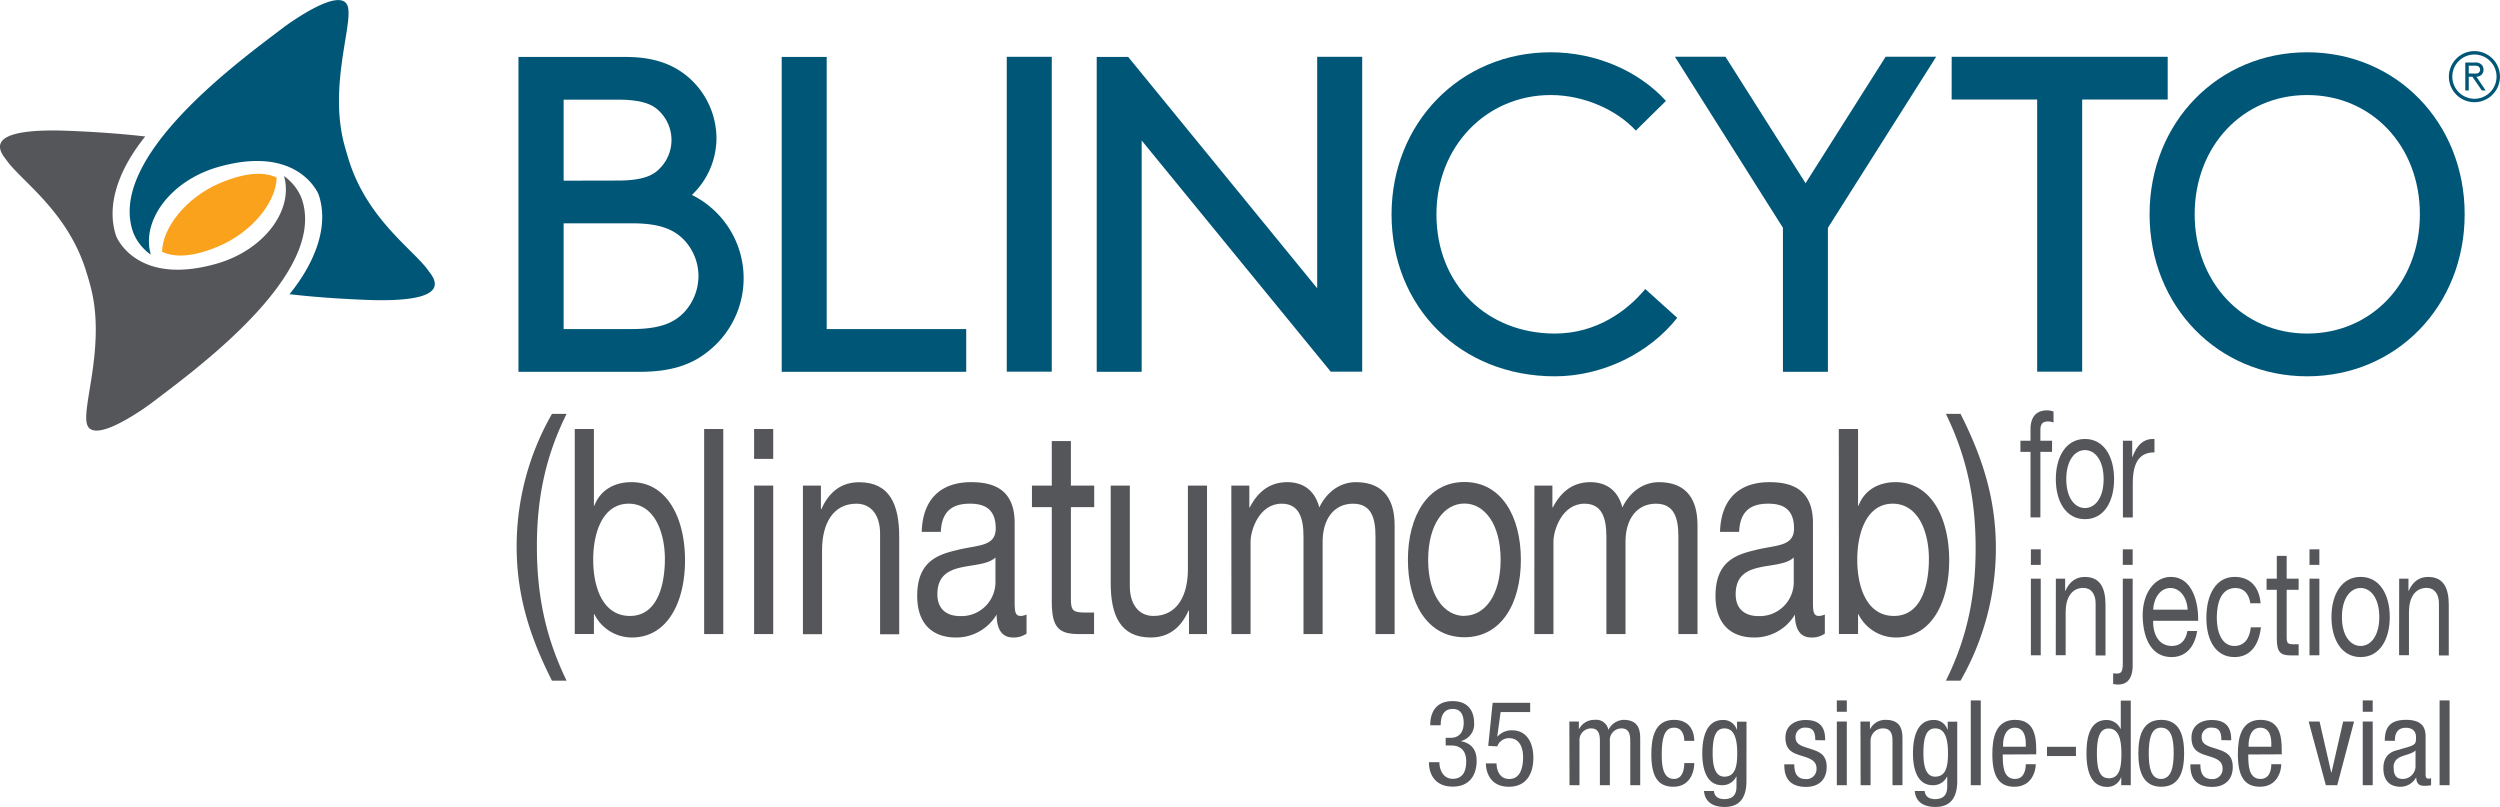 <svg xmlns="http://www.w3.org/2000/svg" viewBox="0 0 643.15 207.59"><title>BLINCYTO_Logo_GRAPHIC</title><g id="70429208-8fa8-4506-97b9-faccfc2d6d06" data-name="Layer 1"><path d="M214,247.11c-5.56-11-9.09-21.65-9.09-34.57A68.62,68.62,0,0,1,214,178.48h3.76c-5.55,11.16-7.64,22-7.64,34.06,0,12.41,2.15,23.27,7.64,34.57Z" transform="translate(-72 -72)" fill="#55565a"/><path d="M219.86,182.37h4.93v19.72h.11c1.62-4.21,5.38-6.05,9.55-6.05,9.21,0,13.78,9.3,13.78,20.09S243.71,236,234.57,236a10.76,10.76,0,0,1-9.67-6h-.11v5.1h-4.93Zm13.9,19.21c-6.66,0-9.15,7.31-9.15,14.4,0,7.46,2.66,14.48,9.44,14.48s9-7.31,9-14.77C243,208.52,240.12,201.58,233.76,201.58Z" transform="translate(-72 -72)" fill="#55565a"/><path d="M253.15,182.37h4.92v52.75h-4.92Z" transform="translate(-72 -72)" fill="#55565a"/><path d="M270.92,190.05H266v-7.68h4.92ZM266,196.92h4.92v38.2H266Z" transform="translate(-72 -72)" fill="#55565a"/><path d="M278.56,196.92h4.63V203h.11c2.09-4.73,5.39-6.94,9.73-6.94,7.87,0,10.3,5.76,10.3,14v25.12h-4.92V209.26c0-4.73-2.31-7.68-6.08-7.68-6,0-8.85,5.09-8.85,12v21.58h-4.92Z" transform="translate(-72 -72)" fill="#55565a"/><path d="M336.09,235a5.76,5.76,0,0,1-3.53,1c-2.54,0-4.16-1.77-4.16-5.91A12.07,12.07,0,0,1,317.86,236c-5.44,0-9.9-3-9.9-10.71,0-8.64,5-10.56,10.13-11.75,5.39-1.4,10.07-.81,10.07-5.61,0-5.54-3.58-6.35-6.65-6.35-4.17,0-7.24,1.62-7.47,7.24h-4.92c.29-9.46,6-12.78,12.68-12.78,5.38,0,11.23,1.55,11.23,10.49v19.65c0,2.95,0,4.28,1.56,4.28a4,4,0,0,0,1.5-.37Zm-8-19.58c-3.82,3.62-14.94.08-14.94,9.46,0,4.13,2.78,5.61,5.79,5.61a8.74,8.74,0,0,0,9.15-8.64Z" transform="translate(-72 -72)" fill="#55565a"/><path d="M347.5,196.92h6v5.54h-6v23.72c0,2.95.63,3.4,3.7,3.4h2.26v5.54H349.7c-5.1,0-7.12-1.34-7.12-8.35V202.46h-5.1v-5.54h5.1V185.47h4.92Z" transform="translate(-72 -72)" fill="#55565a"/><path d="M382.52,235.12h-4.64v-6.06h-.11c-2.08,4.72-5.38,6.94-9.73,6.94-7.87,0-10.3-5.76-10.3-14V196.92h4.92v25.86c0,4.73,2.32,7.68,6.08,7.68,6,0,8.86-5.1,8.86-12V196.92h4.92Z" transform="translate(-72 -72)" fill="#55565a"/><path d="M388.77,196.92h4.63v5.62h.11c2.26-4.36,5.44-6.5,9.67-6.5,3.7,0,7,1.77,8.22,6.5,2-4.14,5.5-6.5,9.38-6.5,6,0,10,3.17,10,11.08v28h-4.92V210.07c0-4.73-1-8.49-5.79-8.49s-7.81,3.84-7.81,9.75v23.79h-4.92V210.07c0-4.95-1.22-8.49-5.62-8.49-5.78,0-8,6.79-8,9.75v23.79h-4.92Z" transform="translate(-72 -72)" fill="#55565a"/><path d="M448.73,196c9.5,0,14.53,8.79,14.53,20s-5,19.94-14.53,19.94-14.53-8.79-14.53-19.94S439.24,196,448.73,196Zm0,34.42c5.16,0,9.32-5.17,9.32-14.4s-4.16-14.48-9.32-14.48-9.32,5.24-9.32,14.48S443.58,230.46,448.73,230.46Z" transform="translate(-72 -72)" fill="#55565a"/><path d="M466.74,196.92h4.63v5.62h.11c2.26-4.36,5.44-6.5,9.67-6.5,3.7,0,7,1.77,8.22,6.5,2-4.14,5.5-6.5,9.38-6.5,6,0,9.95,3.17,9.95,11.08v28h-4.92V210.07c0-4.73-1-8.49-5.79-8.49s-7.81,3.84-7.81,9.75v23.79h-4.92V210.07c0-4.95-1.22-8.49-5.62-8.49-5.78,0-8,6.79-8,9.75v23.79h-4.92Z" transform="translate(-72 -72)" fill="#55565a"/><path d="M541.46,235a5.76,5.76,0,0,1-3.53,1c-2.54,0-4.16-1.77-4.16-5.91A12.07,12.07,0,0,1,523.23,236c-5.44,0-9.9-3-9.9-10.71,0-8.64,5-10.56,10.13-11.75,5.39-1.4,10.07-.81,10.07-5.61,0-5.54-3.58-6.35-6.65-6.35-4.17,0-7.24,1.62-7.47,7.24h-4.92c.29-9.46,6-12.78,12.68-12.78,5.38,0,11.23,1.55,11.23,10.49v19.65c0,2.95,0,4.28,1.56,4.28a4,4,0,0,0,1.5-.37Zm-8-19.58c-3.82,3.62-14.94.08-14.94,9.46,0,4.13,2.78,5.61,5.79,5.61a8.74,8.74,0,0,0,9.15-8.64Z" transform="translate(-72 -72)" fill="#55565a"/><path d="M545.05,182.37H550v19.72h.12c1.62-4.21,5.38-6.05,9.55-6.05,9.2,0,13.78,9.3,13.78,20.09S568.9,236,559.75,236a10.76,10.76,0,0,1-9.66-6H550v5.1h-4.92Zm13.89,19.21c-6.65,0-9.14,7.31-9.14,14.4,0,7.46,2.66,14.48,9.43,14.48s9-7.31,9-14.77C568.21,208.52,565.31,201.58,558.94,201.58Z" transform="translate(-72 -72)" fill="#55565a"/><path d="M572.6,247.11c5.56-11.16,7.65-22,7.65-34.06,0-12.41-2.15-23.27-7.65-34.57h3.77c5.55,11,9.09,21.65,9.09,34.57a68.62,68.62,0,0,1-9.09,34.06Z" transform="translate(-72 -72)" fill="#55565a"/><path d="M128,115c19-5.47,25,4.83,25.95,7,2.75,8-.73,17.35-7.47,25.69,8.71,1,16.67,1.35,21.25,1.51,14.2.34,18.87-2.22,14.61-7.37-3.59-5.39-16.12-13.37-20.81-29.34-.16-.5-.31-1-.45-1.49s-.21-.72-.3-1.07c-4.33-14.9,1.76-30.8.78-35.87-.69-4.06-6.92-1.63-14.62,3.58-.22.14-1.35.93-1.71,1.2-10.88,8.3-46.15,33.53-38.9,53.12a12.74,12.74,0,0,0,4.47,5.55C108.28,128.81,115.85,118.53,128,115Z" transform="translate(-72 -72)" fill="#005677"/><path d="M127.85,139.8c-19,5.48-25-4.82-25.94-7-2.75-8,.72-17.36,7.46-25.69-8.72-1-16.67-1.35-21.25-1.51-14.19-.35-18.86,2.21-14.61,7.37,3.59,5.39,16.12,13.37,20.81,29.34.16.5.32,1,.45,1.49.11.35.21.71.3,1.07,4.32,14.89-1.76,30.79-.78,35.87.7,4.06,6.92,1.62,14.62-3.58.21-.15,1.34-.93,1.71-1.2,10.88-8.31,46.15-33.53,38.9-53.13a12.89,12.89,0,0,0-4.46-5.54C147.6,126,140,136.29,127.85,139.8Z" transform="translate(-72 -72)" fill="#55565a"/><path d="M128.29,119.23c-8.43,3.69-14.45,11.29-14.61,17.53,2.79,1.34,7.41,1.72,14.89-1.55,8.45-3.69,14.46-11.28,14.61-17.53C140.39,116.34,135.79,116,128.29,119.23Z" transform="translate(-72 -72)" fill="#faa21b"/><path d="M205.38,167.65v-81h27.55c7.88,0,12.85,2.2,16.67,5.67a20.89,20.89,0,0,1,6.72,15.4A20.22,20.22,0,0,1,250,122.15a23.92,23.92,0,0,1,4.4,40.06c-4.17,3.47-9.49,5.44-17.71,5.44Zm25.47-49.2c6.48,0,9.26-1.27,11.11-3.36A10.35,10.35,0,0,0,242,101c-1.85-2.09-4.63-3.36-11.11-3.36H217v20.84Zm3.7,38.2c7.3,0,10.77-1.62,13.32-4.17a13.79,13.79,0,0,0,3.82-9.49,13.56,13.56,0,0,0-3.82-9.38c-2.55-2.54-6-4.16-13.32-4.16H217v27.2Z" transform="translate(-72 -72)" fill="#005677"/><path d="M284.68,156.65h35.89v11H273.1v-81h11.58Z" transform="translate(-72 -72)" fill="#005677"/><path d="M331,86.61h11.58v81H331Z" transform="translate(-72 -72)" fill="#005677"/><path d="M365.71,108.15v59.5H354.14v-81h8.1l48.62,59.51V86.61h11.58v81h-8.1Z" transform="translate(-72 -72)" fill="#005677"/><path d="M470.94,85.45c11.58,0,22.58,4.75,29.64,12.51l-7.75,7.64c-4.75-5.21-13.2-9.15-21.89-9.15-16.55,0-29.4,13.2-29.4,30.68,0,18.29,13.2,30.68,30.45,30.68,10.88,0,18.75-6,23.27-11.46l8.22,7.41c-7,8.91-19,15.05-31.49,15.05-24.2,0-42-17.71-42-41.68C430,103.75,447.56,85.45,470.94,85.45Z" transform="translate(-72 -72)" fill="#005677"/><path d="M542.25,130.6v37.05H530.68V130.6l-27.79-44h13l20.61,32.53,20.6-32.53h13Z" transform="translate(-72 -72)" fill="#005677"/><path d="M574.09,86.61h55.57v11h-22v70H596.08v-70h-22Z" transform="translate(-72 -72)" fill="#005677"/><path d="M665.54,85.45c22.93,0,40.52,18.06,40.52,41.68s-17.59,41.68-40.52,41.68S625,150.75,625,127.13,642.62,85.45,665.54,85.45Zm0,72.36c16.56,0,29-13.08,29-30.68s-12.39-30.68-29-30.68-28.94,13.2-28.94,30.68S649,157.81,665.54,157.81Z" transform="translate(-72 -72)" fill="#005677"/></g><g id="1ec267da-e2dd-4ad6-b360-68751e86a12b" data-name="Logo"><path d="M594.37,188.25h-2.6v-2.86h2.6v-2.94c0-3.2,1.49-4.88,4.27-4.88a5.07,5.07,0,0,1,1.65.31v2.82a3.87,3.87,0,0,0-1.44-.27c-1.22,0-1.94.5-1.94,2.22v2.74h3v2.86h-3V205.1h-2.54Z" transform="translate(-72 -72)" fill="#55565a"/><path d="M608.38,184.93c4.89,0,7.49,4.54,7.49,10.34s-2.6,10.29-7.49,10.29-7.5-4.54-7.5-10.29S603.48,184.93,608.38,184.93Zm0,17.77c2.65,0,4.8-2.67,4.8-7.43s-2.15-7.48-4.8-7.48-4.81,2.71-4.81,7.48S605.72,202.7,608.38,202.7Z" transform="translate(-72 -72)" fill="#55565a"/><path d="M618.14,185.39h2.39v4.16h.06c1.22-3.21,2.93-4.73,5.67-4.62v3.44c-4.09,0-5.58,2.93-5.58,8v8.76h-2.54Z" transform="translate(-72 -72)" fill="#55565a"/><path d="M597,217.32h-2.54v-4H597Zm-2.54,3.55H597v19.71h-2.54Z" transform="translate(-72 -72)" fill="#55565a"/><path d="M600.89,220.87h2.39V224h.06c1.08-2.44,2.78-3.58,5-3.58,4.06,0,5.32,3,5.32,7.21v13h-2.54V227.24c0-2.44-1.19-4-3.14-4-3.07,0-4.57,2.63-4.57,6.18v11.13h-2.54Z" transform="translate(-72 -72)" fill="#55565a"/><path d="M620.65,243.1c0,3.51-1.44,5-3.71,5a5.32,5.32,0,0,1-1.31-.15V245.2a3.44,3.44,0,0,0,.51.07h.53c1.11,0,1.44-.68,1.44-2.71V220.87h2.54Zm0-25.78h-2.54v-4h2.54Z" transform="translate(-72 -72)" fill="#55565a"/><path d="M637.24,234.33c-.69,4.38-3.11,6.71-6.6,6.71-4.93,0-7.26-4.39-7.41-10.37s3-10.26,7.26-10.26c5.46,0,7.14,6.52,7,11.29H625.92c-.09,3.43,1.43,6.48,4.81,6.48,2.12,0,3.55-1.26,4-3.85Zm-2.45-5.49c-.15-3.09-1.91-5.57-4.45-5.57s-4.27,2.52-4.42,5.57Z" transform="translate(-72 -72)" fill="#55565a"/><path d="M650.93,227.2c-.39-2.48-1.71-3.93-3.83-3.93-3.67,0-4.81,3.74-4.81,7.7,0,3.66,1.29,7.21,4.52,7.21,2.47,0,3.91-1.79,4.24-4.8h2.6c-.57,4.84-2.9,7.66-6.81,7.66-4.72,0-7.23-4.16-7.23-10.07s2.39-10.56,7.29-10.56c3.52,0,6.27,2.1,6.66,6.79Z" transform="translate(-72 -72)" fill="#55565a"/><path d="M660.27,220.87h3.08v2.86h-3.08V236c0,1.52.33,1.75,1.91,1.75h1.17v2.86h-1.94c-2.63,0-3.68-.68-3.68-4.31V223.73H655.1v-2.86h2.63V215h2.54Z" transform="translate(-72 -72)" fill="#55565a"/><path d="M668.68,217.32h-2.54v-4h2.54Zm-2.54,3.55h2.54v19.71h-2.54Z" transform="translate(-72 -72)" fill="#55565a"/><path d="M679.29,220.41c4.9,0,7.5,4.54,7.5,10.33s-2.6,10.3-7.5,10.3-7.5-4.54-7.5-10.3S674.39,220.41,679.29,220.41Zm0,17.77c2.66,0,4.81-2.67,4.81-7.44s-2.15-7.47-4.81-7.47-4.81,2.71-4.81,7.47S676.63,238.18,679.29,238.18Z" transform="translate(-72 -72)" fill="#55565a"/><path d="M689.21,220.87h2.39V224h.06c1.08-2.44,2.78-3.58,5-3.58,4.06,0,5.31,3,5.31,7.21v13h-2.53V227.24c0-2.44-1.2-4-3.14-4-3.08,0-4.57,2.63-4.57,6.18v11.13h-2.54Z" transform="translate(-72 -72)" fill="#55565a"/><path d="M443.91,261.8h1.34c2.29,0,3.3-1.65,3.3-3.82,0-2-.73-3.6-2.81-3.6-2.81,0-3.11,2.66-3.11,4.21h-2.69c0-3.66,1.74-6.22,5.74-6.22,4.52,0,5.55,3.17,5.55,5.61a4.42,4.42,0,0,1-3.35,4.64v.06c2.44.49,4,2,4,5,0,3.94-2,6.68-6.13,6.68-5.8,0-6.13-5-6.13-6v-.27h2.68c0,2,1,4.27,3.45,4.27,1.59,0,3.45-.8,3.45-4.46,0-2.56-1.22-4.12-3.91-4.12h-1.37Z" transform="translate(-72 -72)" fill="#55565a"/><path d="M456,252.8h9.65v2.38h-7.6l-.86,6.25.06.06a4.89,4.89,0,0,1,3.79-1.61c3.26,0,5.43,2.56,5.43,7.11,0,4-1.77,7.41-6.29,7.41-5.12,0-5.92-4.24-5.92-6H457c0,1.13.43,4,3.29,4,3.06,0,3.54-3.42,3.54-5.62,0-2.38-.88-4.88-3.6-4.88a3.21,3.21,0,0,0-3.05,2.11l-2.32-.13Z" transform="translate(-72 -72)" fill="#55565a"/><path d="M475.73,257.62h2.45v1.92h.06a4.39,4.39,0,0,1,4-2.35,3.18,3.18,0,0,1,3.54,2.59,4.52,4.52,0,0,1,3.88-2.59c4.3,0,4.3,3.23,4.3,5.19V274h-2.56V262.68c0-1.25-.09-3.29-2.2-3.29a3,3,0,0,0-3.05,3.29V274h-2.56V262.68c0-1.25-.09-3.29-2.2-3.29a3,3,0,0,0-3.05,3.29V274h-2.57Z" transform="translate(-72 -72)" fill="#55565a"/><path d="M505.3,262.59c0-1.59-.64-3.39-2.59-3.39-1.59,0-3.21.8-3.21,6.78,0,2.11,0,6.41,3.12,6.41,2.2,0,2.68-2.32,2.68-4.09h2.57c0,2.56-1.29,6.1-5.37,6.1s-5.68-2.74-5.68-8.39c0-4.06.79-8.82,5.83-8.82,4.48,0,5.22,3.54,5.22,5.4Z" transform="translate(-72 -72)" fill="#55565a"/><path d="M521.29,272.94c0,4.88-2.29,6.65-5.55,6.65-1,0-5,0-5.37-4.09h2.56c.12,1.5,1.28,2.08,2.63,2.08,3.29,0,3.17-2.54,3.17-3.67v-2.13h-.06A3.92,3.92,0,0,1,515,274c-4.77,0-5.07-6-5.07-8.17,0-4.43,1.19-8.61,5.34-8.61a3.61,3.61,0,0,1,3.54,2.5h.06v-2.07h2.44Zm-8.69-7.14c0,2.65.39,6,3,6,2.8,0,3.32-2.63,3.32-6,0-3.18-.52-6.41-3.29-6.41C513.24,259.39,512.6,261.89,512.6,265.8Z" transform="translate(-72 -72)" fill="#55565a"/><path d="M539,262.41c0-2.08-.55-3.21-2.41-3.21a2.36,2.36,0,0,0-2.66,2.51c0,2,2,2.32,4,3s4,1.34,4,4.6c0,3.42-2.23,5.13-5.28,5.13-5.55,0-5.62-4.12-5.62-5.8h2.57c0,2,.52,3.79,3,3.79a2.57,2.57,0,0,0,2.72-2.72c0-2.2-2-2.68-4-3.32s-4-1.29-4-4.64c0-3.06,2.38-4.52,5.22-4.52,4.76,0,5,3.3,5,5.22Z" transform="translate(-72 -72)" fill="#55565a"/><path d="M544.54,252.19h2.57v2.92h-2.57Zm0,5.43h2.57V274h-2.57Z" transform="translate(-72 -72)" fill="#55565a"/><path d="M550.62,257.62h2.44v1.92h.06a4.39,4.39,0,0,1,4-2.35c4.31,0,4.31,3.23,4.31,5.19V274h-2.57V262.68c0-1.25-.09-3.29-2.41-3.29a3.17,3.17,0,0,0-3.23,3.29V274h-2.56Z" transform="translate(-72 -72)" fill="#55565a"/><path d="M575.52,272.94c0,4.88-2.29,6.65-5.56,6.65-1,0-5,0-5.37-4.09h2.56c.13,1.5,1.29,2.08,2.63,2.08,3.29,0,3.17-2.54,3.17-3.67v-2.13h-.06A3.91,3.91,0,0,1,569.2,274c-4.76,0-5.07-6-5.07-8.17,0-4.43,1.19-8.61,5.34-8.61a3.61,3.61,0,0,1,3.54,2.5h.06v-2.07h2.45Zm-8.7-7.14c0,2.65.39,6,3,6,2.81,0,3.32-2.63,3.32-6,0-3.18-.51-6.41-3.29-6.41C567.46,259.39,566.82,261.89,566.82,265.8Z" transform="translate(-72 -72)" fill="#55565a"/><path d="M579,252.19h2.57V274H579Z" transform="translate(-72 -72)" fill="#55565a"/><path d="M587.23,266.1c0,2.53,0,6.29,3.15,6.29,2.44,0,2.77-2.54,2.77-3.79h2.57c0,1.74-1,5.8-5.5,5.8-4,0-5.67-2.74-5.67-8.39,0-4.06.79-8.82,5.83-8.82s5.46,4.33,5.46,7.87v1Zm5.92-2v-.89c0-1.83-.55-4-2.84-4-2.68,0-3,3.3-3,4.28v.61Z" transform="translate(-72 -72)" fill="#55565a"/><path d="M598.61,264.12h7.45v2.38h-7.45Z" transform="translate(-72 -72)" fill="#55565a"/><path d="M620.16,274h-2.45v-2h-.06a3.7,3.7,0,0,1-3.54,2.44c-3.87,0-5.34-3.48-5.34-8.6,0-3.42.52-8.61,5.16-8.61a3.9,3.9,0,0,1,3.6,2.29h.06v-7.29h2.57Zm-5.71-1.77c2.81,0,3.3-2.65,3.3-6.4,0-3.18-.52-6.41-3.3-6.41-2.35,0-3,2.5-3,6.41S612.1,272.2,614.45,272.2Z" transform="translate(-72 -72)" fill="#55565a"/><path d="M628,257.19c4.73,0,5.89,4,5.89,8.61s-1.19,8.6-5.89,8.6-5.89-4-5.89-8.6S623.27,257.19,628,257.19Zm3.2,8.61c0-3.54-.49-6.6-3.26-6.6-2.6,0-3.15,3.06-3.15,6.6s.52,6.59,3.15,6.59S631.2,269.34,631.2,265.8Z" transform="translate(-72 -72)" fill="#55565a"/><path d="M643.47,262.41c0-2.08-.55-3.21-2.41-3.21a2.36,2.36,0,0,0-2.66,2.51c0,2,2,2.32,4,3s4,1.34,4,4.6c0,3.42-2.23,5.13-5.28,5.13-5.56,0-5.62-4.12-5.62-5.8h2.57c0,2,.52,3.79,3,3.79a2.57,2.57,0,0,0,2.71-2.72c0-2.2-2-2.68-4-3.32s-4-1.29-4-4.64c0-3.06,2.38-4.52,5.22-4.52,4.76,0,5,3.3,5,5.22Z" transform="translate(-72 -72)" fill="#55565a"/><path d="M650.39,266.1c0,2.53,0,6.29,3.15,6.29,2.44,0,2.78-2.54,2.78-3.79h2.56c0,1.74-1,5.8-5.49,5.8-4,0-5.68-2.74-5.68-8.39,0-4.06.79-8.82,5.83-8.82s5.46,4.33,5.46,7.87v1Zm5.93-2v-.89c0-1.83-.55-4-2.84-4-2.69,0-3,3.3-3,4.28v.61Z" transform="translate(-72 -72)" fill="#55565a"/><path d="M665.92,257.62h2.81l3,13.12h.07l3-13.12h2.81L673.28,274h-2.93Z" transform="translate(-72 -72)" fill="#55565a"/><path d="M679.84,252.19h2.56v2.92h-2.56Zm0,5.43h2.56V274h-2.56Z" transform="translate(-72 -72)" fill="#55565a"/><path d="M685.51,262.56c0-3.69,1.59-5.37,5.5-5.37,5,0,5,3,5,4.7V271c0,.71,0,1.32.8,1.32a.89.89,0,0,0,.61-.16V274a8.63,8.63,0,0,1-1.5.16c-.94,0-2.23,0-2.32-2.11h-.06a4.58,4.58,0,0,1-3.94,2.35c-3.05,0-4.45-1.83-4.45-4.76,0-2.32,1-3.87,3.08-4.52l3.45-1c1.89-.58,1.86-1.13,1.86-2.47,0-1.56-.92-2.42-2.62-2.42-2.81,0-2.81,2.6-2.81,3.21v.15Zm7.91,2.5c-1,1-3.21,1.16-4.36,1.93a2.59,2.59,0,0,0-1.26,2.59c0,1.68.58,2.81,2.32,2.81a3.3,3.3,0,0,0,3.3-3.12Z" transform="translate(-72 -72)" fill="#55565a"/><path d="M699.61,252.19h2.57V274h-2.57Z" transform="translate(-72 -72)" fill="#55565a"/><path d="M708.57,85.15A6.57,6.57,0,1,1,702,91.72,6.58,6.58,0,0,1,708.57,85.15Zm0,12.26a5.69,5.69,0,1,0-5.69-5.69A5.72,5.72,0,0,0,708.57,97.41Zm1.9-2.14-2.42-3.53h-.94v3.53h-.89V88.08h2.49a2.13,2.13,0,0,1,1.67.54,1.85,1.85,0,0,1,.54,1.3,1.79,1.79,0,0,1-1.84,1.82l2.38,3.53Zm-1.82-4.34c.69,0,1-.13,1.14-.36a1,1,0,0,0,0-1.31c-.18-.23-.45-.36-1.14-.36h-1.54v2Z" transform="translate(-72 -72)" fill="#005677"/></g></svg>